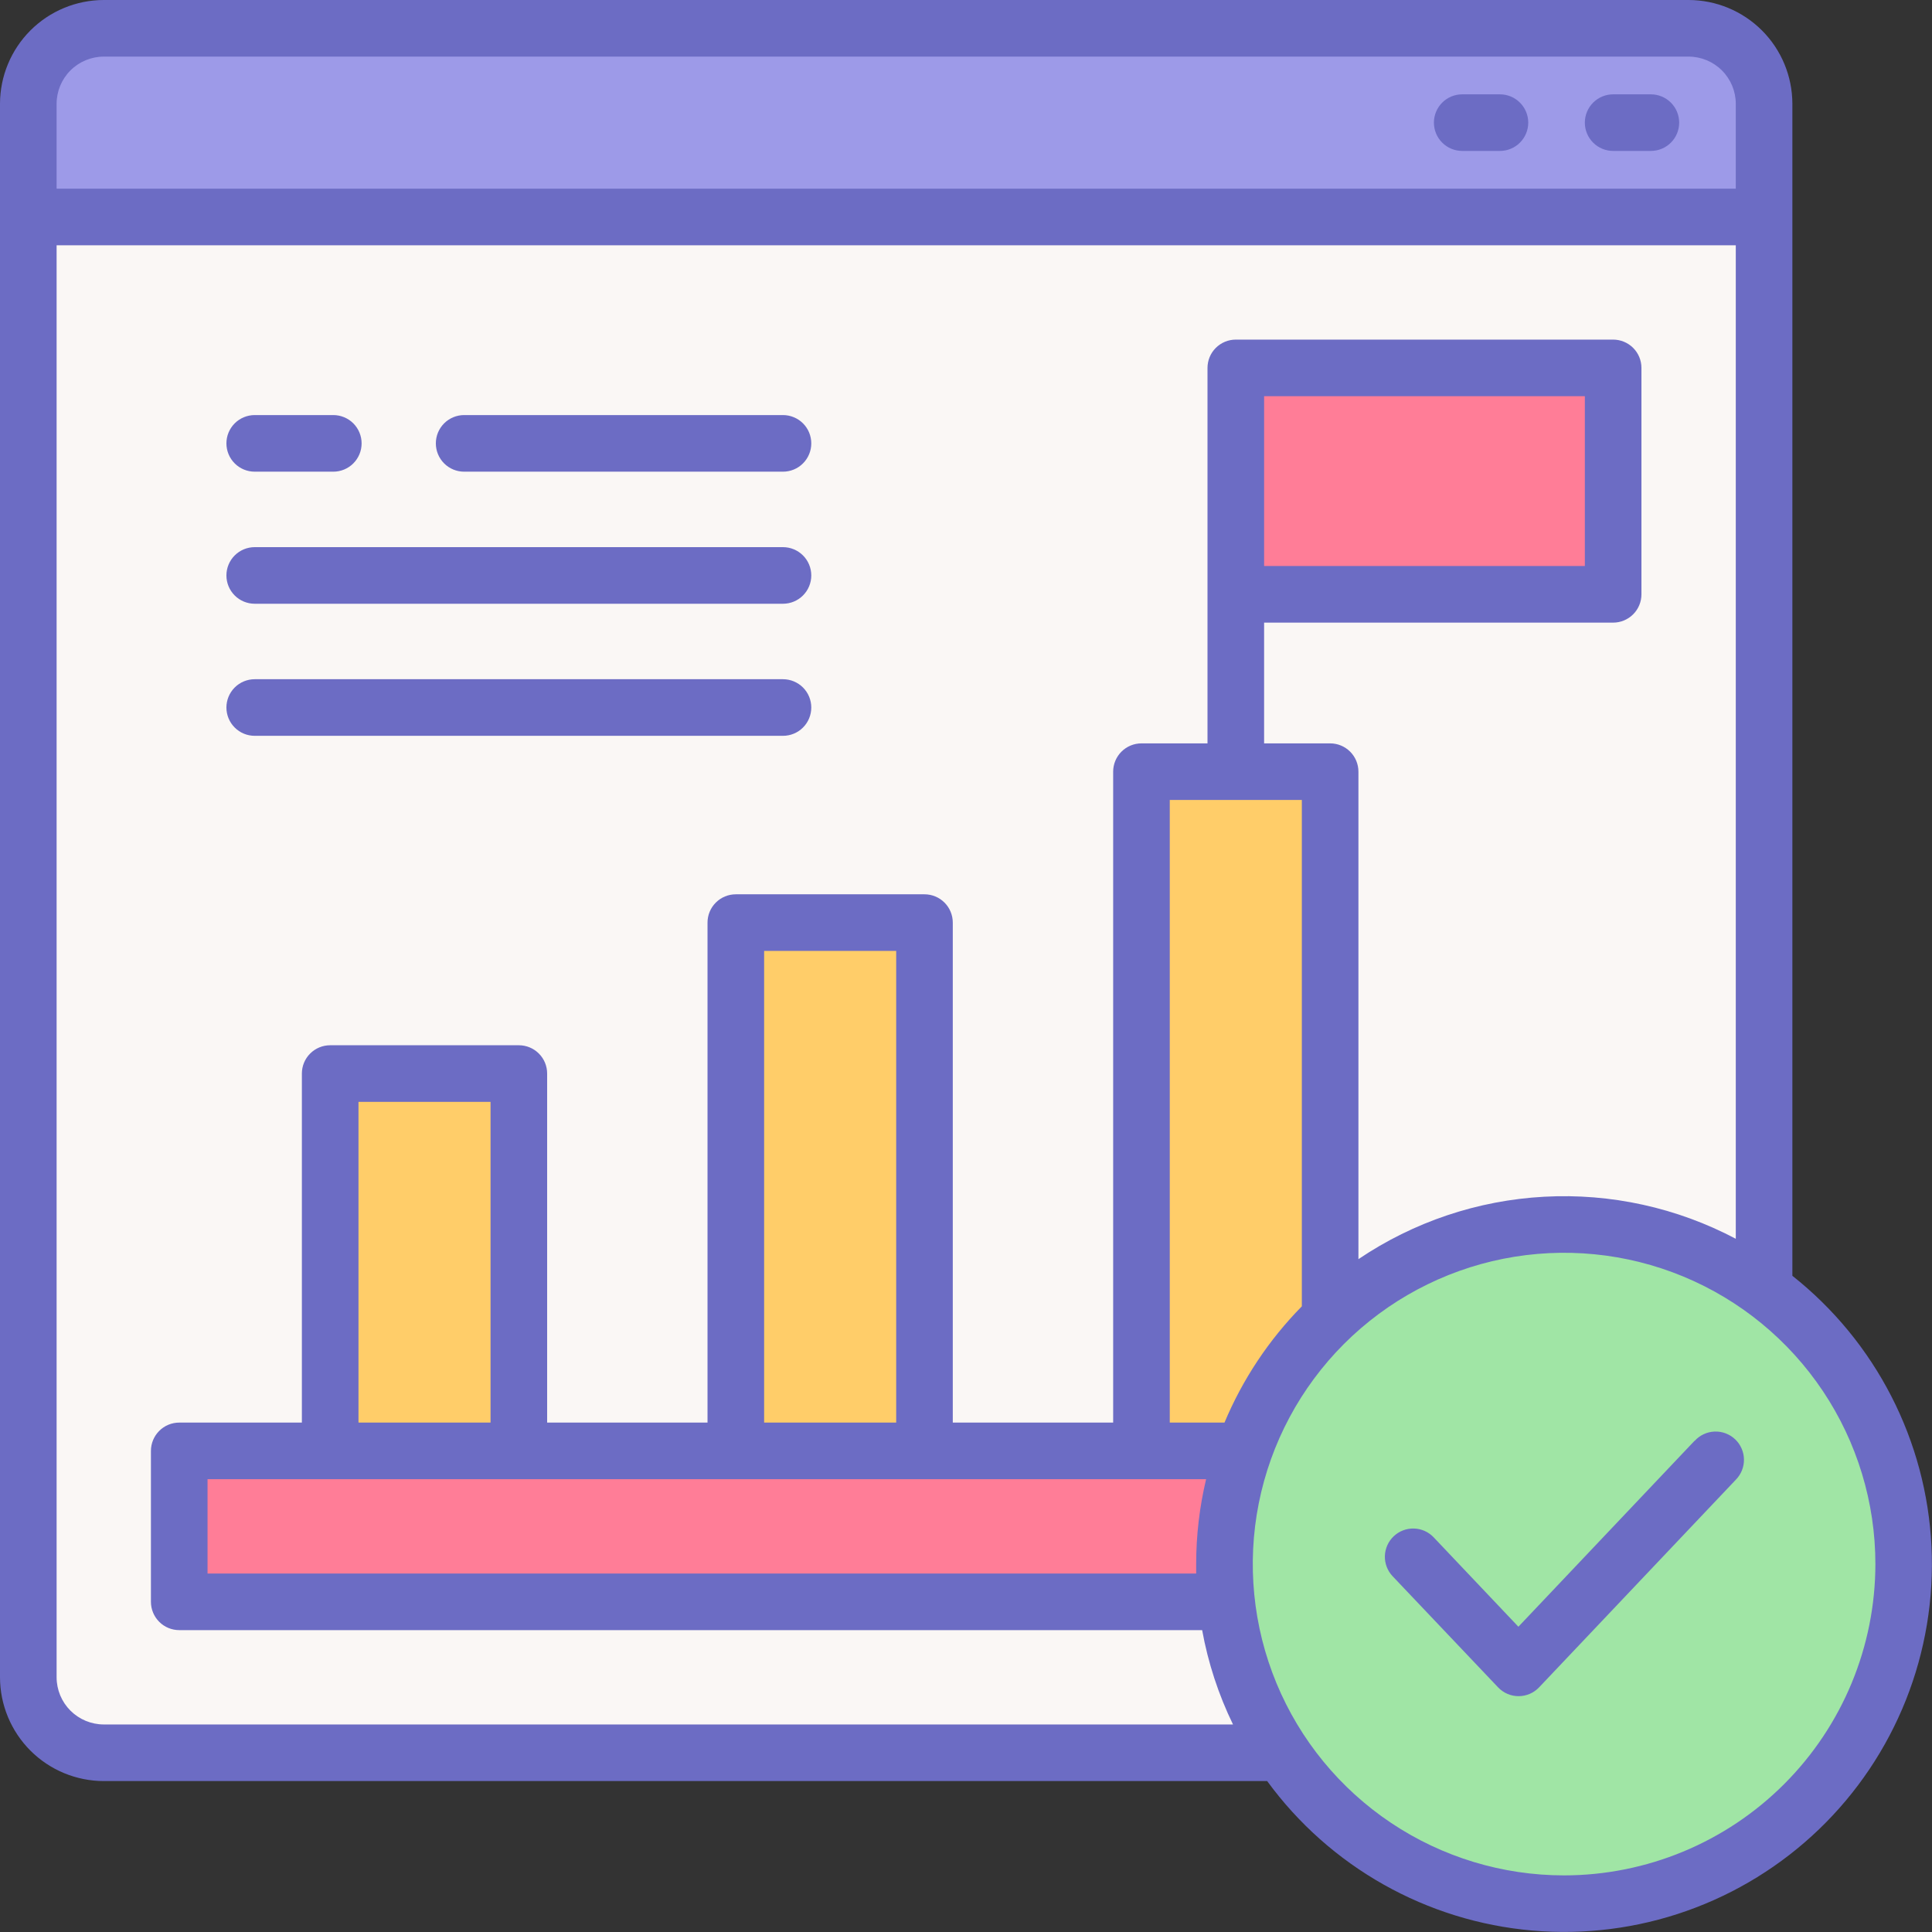 <svg width="100" height="100" viewBox="0 0 100 100" fill="none" xmlns="http://www.w3.org/2000/svg">
<rect x="0" y="0" width="100" height="100" fill="#333333" stroke="none"/>
<g clip-path="url(#clip0_158_8676)">
<path d="M87.402 1.465H5.371C3.214 1.465 1.465 3.214 1.465 5.371V86.816C1.465 88.974 3.214 90.723 5.371 90.723H87.402C89.56 90.723 91.309 88.974 91.309 86.816V5.371C91.309 3.214 89.56 1.465 87.402 1.465Z" fill="#FAF7F5"/>
<path d="M87.402 1.465H5.371C4.335 1.465 3.342 1.876 2.609 2.609C1.876 3.342 1.465 4.335 1.465 5.371V11.23H91.309V5.371C91.309 4.335 90.897 3.342 90.165 2.609C89.432 1.876 88.438 1.465 87.402 1.465Z" fill="#9D9AE8"/>
<path d="M9.277 75.098H83.496V82.91H9.277V75.098Z" fill="#FF7D97"/>
<path d="M59.082 39.941H68.848V75.098H59.082V39.941Z" fill="#FFCD69"/>
<path d="M17.09 55.566H26.855V75.098H17.09V55.566Z" fill="#FFCD69"/>
<path d="M38.086 47.754H47.852V75.098H38.086V47.754Z" fill="#FFCD69"/>
<path d="M80.957 98.535C90.665 98.535 98.535 90.665 98.535 80.957C98.535 71.249 90.665 63.379 80.957 63.379C71.249 63.379 63.379 71.249 63.379 80.957C63.379 90.665 71.249 98.535 80.957 98.535Z" fill="#A0E5A5"/>
<path d="M63.965 19.043H83.496V30.762H63.965V19.043Z" fill="#FF7D97"/>
<path d="M83.496 7.812H85.449C85.838 7.812 86.21 7.658 86.485 7.383C86.76 7.109 86.914 6.736 86.914 6.348C86.914 5.959 86.76 5.587 86.485 5.312C86.21 5.037 85.838 4.883 85.449 4.883H83.496C83.108 4.883 82.735 5.037 82.46 5.312C82.186 5.587 82.031 5.959 82.031 6.348C82.031 6.736 82.186 7.109 82.46 7.383C82.735 7.658 83.108 7.812 83.496 7.812Z" fill="#6C6CC4"/>
<path d="M75.684 7.812H77.637C78.025 7.812 78.398 7.658 78.672 7.383C78.947 7.109 79.102 6.736 79.102 6.348C79.102 5.959 78.947 5.587 78.672 5.312C78.398 5.037 78.025 4.883 77.637 4.883H75.684C75.295 4.883 74.922 5.037 74.648 5.312C74.373 5.587 74.219 5.959 74.219 6.348C74.219 6.736 74.373 7.109 74.648 7.383C74.922 7.658 75.295 7.812 75.684 7.812Z" fill="#6C6CC4"/>
<path d="M92.773 66.035V5.371C92.771 3.947 92.205 2.582 91.198 1.575C90.191 0.569 88.826 0.002 87.402 0L5.371 0C3.947 0.002 2.582 0.569 1.575 1.575C0.569 2.582 0.002 3.947 0 5.371L0 86.816C0.002 88.24 0.569 89.605 1.575 90.612C2.582 91.619 3.947 92.185 5.371 92.188H65.588C67.19 94.381 69.243 96.207 71.609 97.541C73.976 98.876 76.6 99.688 79.306 99.924C82.013 100.16 84.738 99.814 87.299 98.909C89.861 98.005 92.199 96.562 94.157 94.679C96.114 92.796 97.646 90.515 98.65 87.991C99.653 85.466 100.104 82.756 99.973 80.043C99.842 77.329 99.132 74.675 97.89 72.26C96.648 69.843 94.903 67.721 92.773 66.035ZM5.371 2.93H87.402C88.049 2.931 88.67 3.188 89.127 3.646C89.585 4.104 89.843 4.724 89.844 5.371V9.766H2.93V5.371C2.931 4.724 3.188 4.104 3.646 3.646C4.104 3.188 4.724 2.931 5.371 2.93ZM5.371 89.258C4.724 89.257 4.104 88.999 3.646 88.542C3.188 88.084 2.931 87.464 2.93 86.816V12.695H89.844V64.119C86.798 62.509 83.372 61.756 79.932 61.942C76.492 62.127 73.167 63.245 70.312 65.174V39.941C70.312 39.553 70.158 39.18 69.883 38.906C69.609 38.631 69.236 38.477 68.848 38.477H65.43V32.227H83.496C83.885 32.227 84.257 32.072 84.532 31.797C84.807 31.523 84.961 31.15 84.961 30.762V19.043C84.961 18.654 84.807 18.282 84.532 18.007C84.257 17.733 83.885 17.578 83.496 17.578H63.965C63.576 17.578 63.204 17.733 62.929 18.007C62.654 18.282 62.5 18.654 62.5 19.043V38.477H59.082C58.694 38.477 58.321 38.631 58.046 38.906C57.772 39.18 57.617 39.553 57.617 39.941V73.633H49.316V47.754C49.316 47.365 49.162 46.993 48.887 46.718C48.613 46.443 48.24 46.289 47.852 46.289H38.086C37.697 46.289 37.325 46.443 37.05 46.718C36.775 46.993 36.621 47.365 36.621 47.754V73.633H28.32V55.566C28.32 55.178 28.166 54.805 27.891 54.531C27.617 54.256 27.244 54.102 26.855 54.102H17.09C16.701 54.102 16.329 54.256 16.054 54.531C15.779 54.805 15.625 55.178 15.625 55.566V73.633H9.277C8.889 73.633 8.516 73.787 8.242 74.062C7.967 74.337 7.812 74.709 7.812 75.098V82.91C7.812 83.299 7.967 83.671 8.242 83.946C8.516 84.221 8.889 84.375 9.277 84.375H62.223C62.53 86.068 63.068 87.711 63.82 89.258H5.371ZM61.914 81.445H10.742V76.562H62.428C62.086 78.002 61.913 79.477 61.914 80.957V81.445ZM25.391 73.633H18.555V57.031H25.391V73.633ZM46.387 73.633H39.551V49.219H46.387V73.633ZM63.379 73.633H60.547V41.406H67.383V67.615C65.678 69.348 64.319 71.391 63.379 73.633ZM82.031 20.508V29.297H65.43V20.508H82.031ZM80.957 97.07C77.77 97.07 74.655 96.125 72.005 94.355C69.355 92.584 67.29 90.068 66.07 87.123C64.851 84.179 64.532 80.939 65.153 77.814C65.775 74.688 67.31 71.817 69.563 69.563C71.817 67.31 74.688 65.775 77.814 65.153C80.939 64.532 84.179 64.851 87.123 66.07C90.068 67.29 92.584 69.355 94.355 72.005C96.125 74.655 97.07 77.77 97.07 80.957C97.066 85.229 95.367 89.325 92.346 92.346C89.325 95.367 85.229 97.066 80.957 97.07Z" fill="#6C6CC4"/>
<path d="M87.707 74.578L78.592 84.199L74.207 79.572C73.94 79.29 73.572 79.126 73.184 79.116C72.796 79.106 72.419 79.25 72.138 79.517C71.856 79.784 71.692 80.152 71.681 80.54C71.671 80.928 71.815 81.304 72.082 81.586L77.539 87.336C77.676 87.48 77.84 87.596 78.023 87.674C78.206 87.753 78.403 87.793 78.602 87.793C78.8 87.793 78.997 87.753 79.18 87.674C79.362 87.596 79.527 87.48 79.664 87.336L89.842 76.594C89.979 76.455 90.088 76.291 90.161 76.11C90.234 75.929 90.27 75.735 90.267 75.54C90.265 75.344 90.223 75.152 90.144 74.973C90.066 74.794 89.953 74.633 89.811 74.498C89.669 74.364 89.502 74.259 89.319 74.19C89.137 74.121 88.942 74.09 88.747 74.097C88.552 74.105 88.36 74.151 88.183 74.234C88.006 74.316 87.848 74.433 87.717 74.578H87.707Z" fill="#6C6CC4"/>
<path d="M24.023 24.414H40.527C40.916 24.414 41.288 24.26 41.563 23.985C41.838 23.71 41.992 23.338 41.992 22.949C41.992 22.561 41.838 22.188 41.563 21.913C41.288 21.639 40.916 21.484 40.527 21.484H24.023C23.635 21.484 23.262 21.639 22.988 21.913C22.713 22.188 22.559 22.561 22.559 22.949C22.559 23.338 22.713 23.71 22.988 23.985C23.262 24.26 23.635 24.414 24.023 24.414Z" fill="#6C6CC4"/>
<path d="M13.184 24.414H17.252C17.64 24.414 18.013 24.26 18.288 23.985C18.562 23.71 18.717 23.338 18.717 22.949C18.717 22.561 18.562 22.188 18.288 21.913C18.013 21.639 17.64 21.484 17.252 21.484H13.184C12.795 21.484 12.422 21.639 12.148 21.913C11.873 22.188 11.719 22.561 11.719 22.949C11.719 23.338 11.873 23.71 12.148 23.985C12.422 24.26 12.795 24.414 13.184 24.414Z" fill="#6C6CC4"/>
<path d="M13.184 38.086H40.527C40.916 38.086 41.288 37.932 41.563 37.657C41.838 37.382 41.992 37.01 41.992 36.621C41.992 36.233 41.838 35.86 41.563 35.585C41.288 35.311 40.916 35.156 40.527 35.156H13.184C12.795 35.156 12.422 35.311 12.148 35.585C11.873 35.86 11.719 36.233 11.719 36.621C11.719 37.01 11.873 37.382 12.148 37.657C12.422 37.932 12.795 38.086 13.184 38.086Z" fill="#6C6CC4"/>
<path d="M13.184 31.25H40.527C40.916 31.25 41.288 31.096 41.563 30.821C41.838 30.546 41.992 30.174 41.992 29.785C41.992 29.397 41.838 29.024 41.563 28.749C41.288 28.475 40.916 28.32 40.527 28.32H13.184C12.795 28.32 12.422 28.475 12.148 28.749C11.873 29.024 11.719 29.397 11.719 29.785C11.719 30.174 11.873 30.546 12.148 30.821C12.422 31.096 12.795 31.25 13.184 31.25Z" fill="#6C6CC4"/>
</g>
<defs>
<clipPath id="clip0_158_8676">
<rect width="100" height="100" fill="white"/>
</clipPath>
</defs>
</svg>

